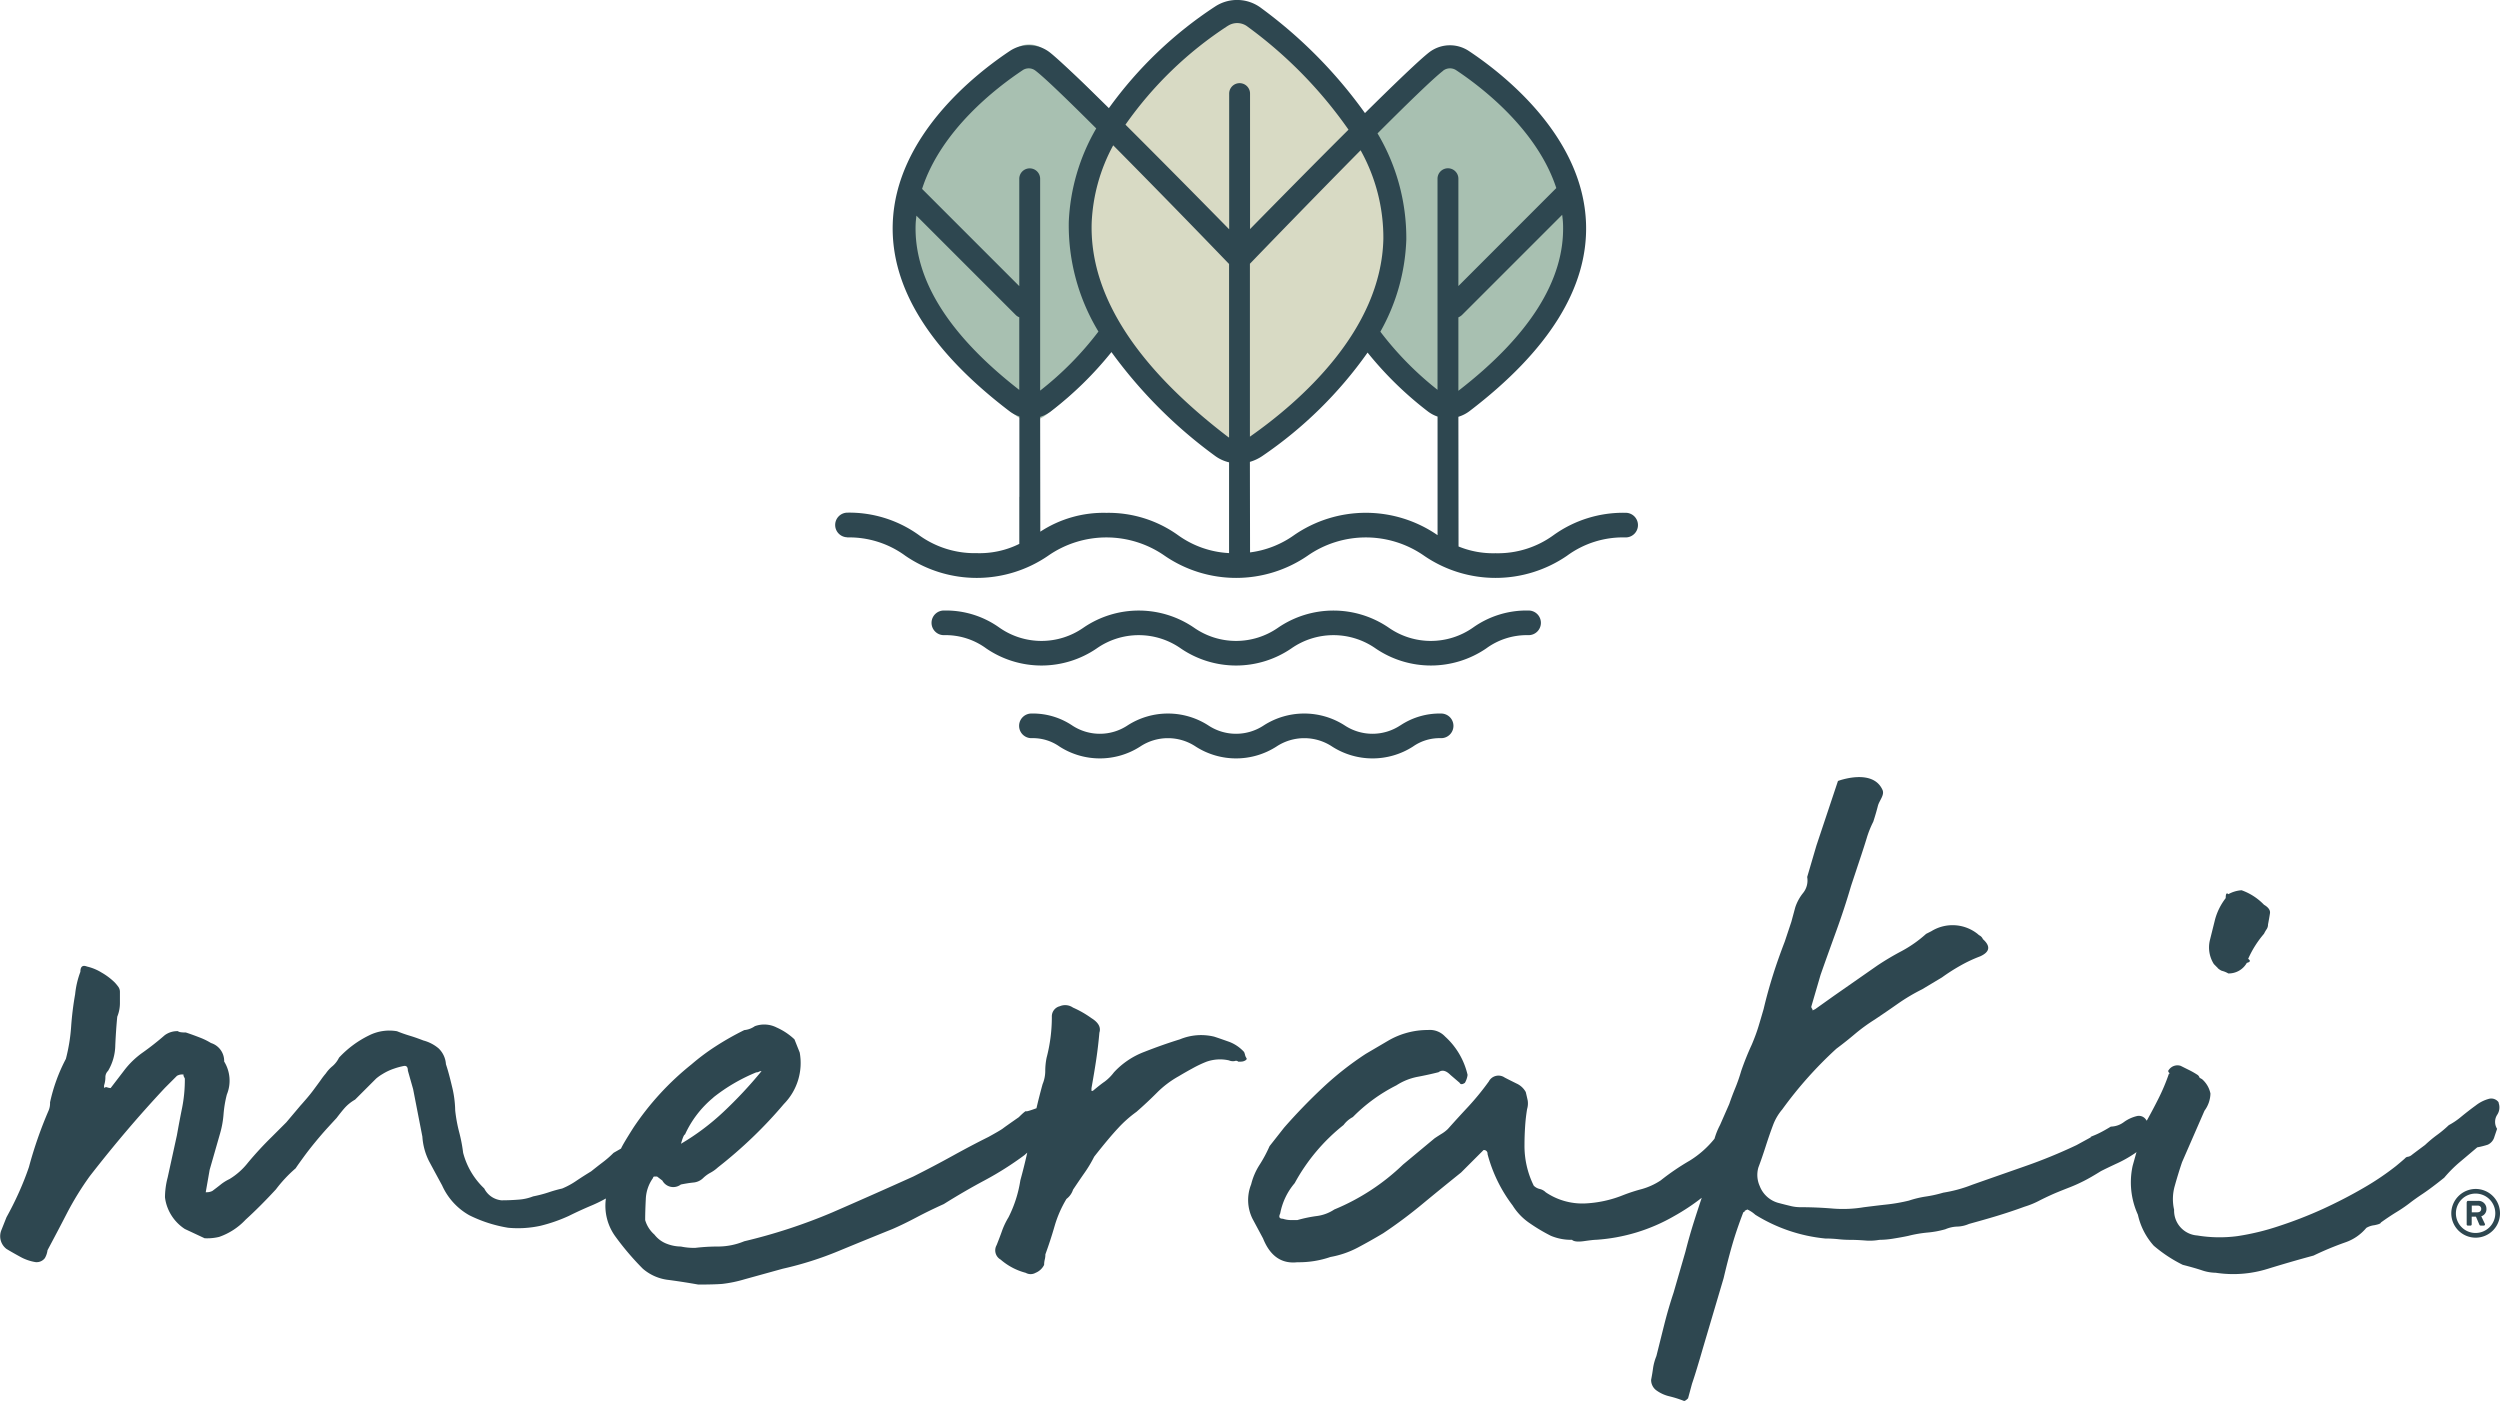 <svg xmlns="http://www.w3.org/2000/svg" width="293" height="164.19" viewBox="0 0 293 164.19">
    <path data-name="Path 1964" d="M135.143 15.787c-6.528 4.321-28.246 21.5 0 43.022a2.828 2.828 0 0 0 3.43.018c6.28-4.79 26.122-22.812-.129-42.912a2.848 2.848 0 0 0-3.3-.129z" style="fill:#a8c0b1" transform="translate(-16.088 -10.114)"/>
    <path data-name="Path 1965" d="M184.749 16.826c-6.252 4.138-27.051 20.578 0 41.192a2.717 2.717 0 0 0 3.283.018c6.013-4.588 25.01-21.847-.129-41.082a2.723 2.723 0 0 0-3.163-.129z" style="fill:#a8c0b1" transform="translate(-16.088 -10.114)"/>
    <path data-name="Path 1966" d="M159.16 11.539c-7.871 5.213-34.075 25.929 0 51.895a3.407 3.407 0 0 0 4.138.018c7.576-5.774 31.51-27.52-.156-51.757a3.428 3.428 0 0 0-3.981-.156z" style="fill:#d8dac4" transform="translate(-16.088 -10.114)"/>
    <path data-name="Path 1967" d="M115.366 73.1a11.128 11.128 0 0 1 6.832 2.152 14.782 14.782 0 0 0 16.725 0 11.936 11.936 0 0 1 13.672 0 14.8 14.8 0 0 0 16.734 0 11.936 11.936 0 0 1 13.672 0 14.8 14.8 0 0 0 16.734 0 11.079 11.079 0 0 1 6.841-2.152 1.444 1.444 0 1 0 0-2.887 13.989 13.989 0 0 0-8.366 2.587 11.079 11.079 0 0 1-6.841 2.152 10.7 10.7 0 0 1-4.34-.791l-.018-15.2a4.182 4.182 0 0 0 1.278-.644c9.323-7.107 13.93-14.509 13.682-21.994-.34-10.27-9.728-17.58-13.755-20.247a4 4 0 0 0-4.634.175c-1.076.828-4.055 3.687-7.521 7.117a54.7 54.7 0 0 0-12.128-12.284 4.689 4.689 0 0 0-5.425-.211 47.181 47.181 0 0 0-12.459 11.916c-3.218-3.172-5.931-5.765-6.942-6.547a4 4 0 0 0-4.634-.175c-4.018 2.666-13.415 9.976-13.755 20.247-.248 7.494 4.358 14.9 13.682 21.994a4.03 4.03 0 0 0 1.159.616v9.425h-.009v5.508a10.463 10.463 0 0 1-4.984 1.085 11.128 11.128 0 0 1-6.832-2.152 13.98 13.98 0 0 0-8.358-2.593 1.444 1.444 0 0 0 0 2.887zm69.19-.276a.132.132 0 0 1-.028-.018 14.8 14.8 0 0 0-16.734 0 11.385 11.385 0 0 1-5.2 2.05l-.018-10.611a5.175 5.175 0 0 0 1.462-.69 48.4 48.4 0 0 0 12.33-12.119 41.358 41.358 0 0 0 7.089 6.914 4.041 4.041 0 0 0 1.113.588v13.884zm14.721-36.393c.211 6.473-3.917 13.029-12.266 19.484v-8.608a1.521 1.521 0 0 0 .423-.276l11.742-11.742c.045.377.091.754.1 1.14zM185.218 18.4a1.318 1.318 0 0 1 1.508-.074c3.062 2.032 9.526 7 11.76 13.829l-11.475 11.483V31.06a1.223 1.223 0 1 0-2.446 0V55.8a37.667 37.667 0 0 1-6.7-6.813 23.548 23.548 0 0 0 3.043-10.8 24 24 0 0 0-3.374-12.44c3.512-3.512 6.537-6.455 7.687-7.337zm-7 19.713c-.239 10.795-9.866 19.134-15.64 23.18V41.027c1.968-2.041 7.705-7.972 12.974-13.3a21.054 21.054 0 0 1 2.666 10.39zM160 13.139a1.993 1.993 0 0 1 2.308.1 51.256 51.256 0 0 1 11.824 12.073c-4.276 4.257-8.882 8.946-11.539 11.65V21.083a1.223 1.223 0 0 0-2.446 0V36.99a1585.177 1585.177 0 0 0-12.155-12.266 43.882 43.882 0 0 1 12.014-11.594zm-13.437 14.013a1361.966 1361.966 0 0 1 13.571 13.9v20.341a.5.5 0 0 1-.074-.037c-10.9-8.312-16.3-16.78-16.026-25.166a20.878 20.878 0 0 1 2.519-9.038zm-10.611-8.818a1.287 1.287 0 0 1 1.508.074c1.085.828 3.843 3.5 7.107 6.758a23.791 23.791 0 0 0-3.218 10.942 24.013 24.013 0 0 0 3.476 12.863 37.666 37.666 0 0 1-6.832 6.924V31.069a1.223 1.223 0 1 0-2.446 0v12.578l-11.391-11.392c2.207-6.878 8.717-11.87 11.788-13.912zM123.4 36.429c.009-.349.055-.69.092-1.039l11.631 11.631a1.162 1.162 0 0 0 .423.276v8.514c-8.264-6.426-12.356-12.955-12.146-19.391zm14.592 22.545a4.057 4.057 0 0 0 1.223-.625 41.333 41.333 0 0 0 7.135-6.97A55.18 55.18 0 0 0 158.434 63.5a4.514 4.514 0 0 0 1.7.8v10.637a11.2 11.2 0 0 1-6.013-2.124 13.989 13.989 0 0 0-8.367-2.593 13.515 13.515 0 0 0-7.742 2.207l-.018-13.452z" style="fill:#2e4750" transform="translate(-16.088 -10.114)"/>
    <path data-name="Path 1968" d="M195.2 84.554a1.444 1.444 0 1 0 0-2.887 10.814 10.814 0 0 0-6.473 2 8.609 8.609 0 0 1-9.893 0 11.483 11.483 0 0 0-12.937 0 8.595 8.595 0 0 1-9.884 0 11.468 11.468 0 0 0-12.928 0 8.58 8.58 0 0 1-9.875 0 10.782 10.782 0 0 0-6.464-2 1.444 1.444 0 1 0 0 2.887 8.04 8.04 0 0 1 4.938 1.563 11.468 11.468 0 0 0 12.928 0 8.58 8.58 0 0 1 9.875 0 11.483 11.483 0 0 0 12.937 0 8.609 8.609 0 0 1 9.893 0 11.5 11.5 0 0 0 12.946 0 8.048 8.048 0 0 1 4.947-1.563z" style="fill:#2e4750" transform="translate(-16.088 -10.114)"/>
    <path data-name="Path 1969" d="M180.206 95.128a5.907 5.907 0 0 1-6.528 0 8.769 8.769 0 0 0-9.471 0 5.876 5.876 0 0 1-6.51 0 8.738 8.738 0 0 0-9.452 0 5.876 5.876 0 0 1-6.51 0 8.27 8.27 0 0 0-4.726-1.388 1.444 1.444 0 1 0 0 2.887 5.414 5.414 0 0 1 3.255.984 8.738 8.738 0 0 0 9.452 0 5.876 5.876 0 0 1 6.51 0 8.754 8.754 0 0 0 9.461 0 5.907 5.907 0 0 1 6.528 0 8.769 8.769 0 0 0 9.471 0 5.423 5.423 0 0 1 3.264-.984 1.444 1.444 0 1 0 0-2.887 8.3 8.3 0 0 0-4.735 1.388z" style="fill:#2e4750" transform="translate(-16.088 -10.114)"/>
    <g data-name="Group 287">
        <path data-name="Path 1970" d="M276.006 123.576a1.716 1.716 0 0 0 .469.313 2.955 2.955 0 0 1 .772.313 2.438 2.438 0 0 0 2.17-1.241c.414-.1.46-.257.156-.469a11.9 11.9 0 0 1 1.857-2.942 4.221 4.221 0 0 1 .313-.542.965.965 0 0 0 .156-.542c.1-.515.175-.956.23-1.315s-.184-.7-.7-1a6.787 6.787 0 0 0-2.63-1.7 3.7 3.7 0 0 0-1.545.46c-.211-.2-.313-.055-.313.46a7.19 7.19 0 0 0-1.241 2.473l-.616 2.473a3.639 3.639 0 0 0 .469 2.786c.2.2.359.368.46.46z" style="fill:#2e4750" transform="translate(-16.088 -10.114)"/>
        <path data-name="Path 1971" d="M161.964 133.626a.482.482 0 0 0-.156-.313 4.548 4.548 0 0 0-1.627-1.085c-.57-.2-1.159-.414-1.784-.616a6.488 6.488 0 0 0-4.027.313q-2.014.621-4.174 1.471a9.3 9.3 0 0 0-3.558 2.4 5.407 5.407 0 0 1-1.085 1.085c-.313.211-.772.57-1.388 1.085h-.156v-.313c.2-1.131.386-2.216.542-3.255s.285-2.115.386-3.255c.2-.616-.1-1.186-.929-1.7a11.888 11.888 0 0 0-2.17-1.241 1.6 1.6 0 0 0-1.545-.156 1.22 1.22 0 0 0-.929 1.241 18.87 18.87 0 0 1-.616 4.8 8 8 0 0 0-.156 1.545 4.032 4.032 0 0 1-.313 1.545c-.257.938-.5 1.876-.717 2.823-.754.276-1.168.4-1.214.349s-.34.184-.855.7c-1.03.717-1.655 1.159-1.857 1.315s-.772.487-1.7 1c-1.444.717-2.86 1.471-4.257 2.243s-2.915 1.572-4.561 2.4q-4.8 2.165-9.443 4.184a64.608 64.608 0 0 1-10.362 3.4 8.074 8.074 0 0 1-3.016.616 22.468 22.468 0 0 0-2.712.156 7.414 7.414 0 0 1-1.7-.156 4.669 4.669 0 0 1-1.627-.313 3.3 3.3 0 0 1-1.471-1.085 3.582 3.582 0 0 1-1.085-1.7c0-.717.028-1.554.074-2.473a4.552 4.552 0 0 1 .855-2.473.141.141 0 0 1 .156-.156h.313l.616.469a1.456 1.456 0 0 0 2.17.46c.515-.1 1-.184 1.471-.23a1.854 1.854 0 0 0 1.159-.542 3.811 3.811 0 0 1 .855-.616 4.291 4.291 0 0 0 .855-.616 52.924 52.924 0 0 0 4.1-3.558 51.3 51.3 0 0 0 3.632-3.871 6.856 6.856 0 0 0 1.857-6.032l-.616-1.545a7.421 7.421 0 0 0-2.087-1.388 3.2 3.2 0 0 0-2.556-.156 2.59 2.59 0 0 1-1.241.46 33.47 33.47 0 0 0-3.4 1.931 25.561 25.561 0 0 0-2.786 2.087 32.779 32.779 0 0 0-6.813 7.429c-.717 1.131-1.186 1.912-1.388 2.317l-.055.12-.873.5a11.9 11.9 0 0 1-1.241 1.085c-.414.313-.873.671-1.388 1.085-.515.313-1.085.671-1.7 1.085a9.1 9.1 0 0 1-1.7.929 15.475 15.475 0 0 0-1.627.46 14.707 14.707 0 0 1-1.775.46 5.722 5.722 0 0 1-1.784.386 23.55 23.55 0 0 1-1.931.074 2.538 2.538 0 0 1-2.014-1.388 8.824 8.824 0 0 1-2.473-4.184 18.157 18.157 0 0 0-.46-2.4 17.628 17.628 0 0 1-.469-2.556 12.547 12.547 0 0 0-.386-2.86c-.257-1.085-.487-1.931-.7-2.556a2.826 2.826 0 0 0-.855-1.857 4.564 4.564 0 0 0-1.784-.929c-.515-.2-1.03-.386-1.545-.542s-1.03-.331-1.545-.542a5.275 5.275 0 0 0-3.246.469 11.949 11.949 0 0 0-3.558 2.63 3.069 3.069 0 0 1-.772 1 3.907 3.907 0 0 0-.772.846 8.515 8.515 0 0 0-.542.7c-.257.368-.542.745-.846 1.159s-.616.8-.929 1.159-.515.6-.616.7l-1.7 2.014-1.7 1.7a41.03 41.03 0 0 0-2.786 3.016 8.043 8.043 0 0 1-2.17 1.931 5.3 5.3 0 0 0-1 .616c-.257.211-.6.469-1 .772a1.422 1.422 0 0 1-.616.156h-.17l.46-2.63 1.241-4.331a11.084 11.084 0 0 0 .386-2.17 13.52 13.52 0 0 1 .386-2.317 4.273 4.273 0 0 0-.313-3.871 2.2 2.2 0 0 0-1.545-2.17 7.772 7.772 0 0 0-1.241-.616c-.515-.2-1.085-.414-1.7-.616-.515 0-.828-.046-.929-.156a2.471 2.471 0 0 0-1.545.469 33.194 33.194 0 0 1-2.556 2.014 9.872 9.872 0 0 0-2.243 2.17l-1.545 2.014a1.464 1.464 0 0 1-.386-.074.344.344 0 0 0-.386.074v-.313a2.982 2.982 0 0 0 .156-.929 1.019 1.019 0 0 1 .313-.772 6.051 6.051 0 0 0 .847-3.02c.055-1.186.129-2.3.23-3.328a4.212 4.212 0 0 0 .313-1.545v-1.4a1.028 1.028 0 0 0-.23-.616 5.167 5.167 0 0 0-.386-.46 7.521 7.521 0 0 0-1.545-1.159 5.648 5.648 0 0 0-1.7-.7c-.515-.2-.772 0-.772.616a10.37 10.37 0 0 0-.616 2.63 36.734 36.734 0 0 0-.469 3.788 20.382 20.382 0 0 1-.616 3.788 20.041 20.041 0 0 0-1.857 5.1 2.168 2.168 0 0 1-.156.929 48.394 48.394 0 0 0-2.317 6.648c-.313.929-.7 1.913-1.159 2.942s-.956 2.014-1.471 2.942l-.616 1.554a1.873 1.873 0 0 0 .616 2.161c.515.313 1.057.616 1.627.929a5.488 5.488 0 0 0 1.784.616 1.21 1.21 0 0 0 1.085-.469 2.446 2.446 0 0 0 .313-.929c.828-1.554 1.6-3.016 2.317-4.413a35.23 35.23 0 0 1 2.63-4.257q2.165-2.786 4.331-5.333t4.487-5.029l.7-.7.7-.7a1.224 1.224 0 0 1 .772-.156v.156l.156.313a16.933 16.933 0 0 1-.313 3.4c-.211 1.03-.414 2.115-.616 3.246l-1.085 4.956a9.371 9.371 0 0 0-.313 2.317 4.9 4.9 0 0 0 .313 1.241 5.214 5.214 0 0 0 2.014 2.473l2.317 1.085a5.927 5.927 0 0 0 1.7-.156 7.69 7.69 0 0 0 3.1-2.014q1.7-1.545 3.558-3.558a15.971 15.971 0 0 1 2.317-2.473c.2-.313.515-.745.929-1.315s.873-1.159 1.388-1.784 1-1.186 1.471-1.7.8-.873 1-1.085c.313-.414.616-.8.929-1.159a4.842 4.842 0 0 1 1.241-1l1.315-1.315 1.159-1.159a5.314 5.314 0 0 1 .772-.542 6.347 6.347 0 0 1 1.315-.616 8.013 8.013 0 0 1 1.159-.313c.313-.055.469.129.469.542l.616 2.17 1.085 5.572a7.44 7.44 0 0 0 .772 2.86c.414.772.929 1.729 1.545 2.86a7.542 7.542 0 0 0 3.172 3.485 15.916 15.916 0 0 0 4.561 1.471 12.347 12.347 0 0 0 3.788-.23 18.428 18.428 0 0 0 3.328-1.159 45.289 45.289 0 0 1 2.712-1.241 16.652 16.652 0 0 0 1.627-.8v.028a6.118 6.118 0 0 0 1.159 4.487 31.961 31.961 0 0 0 3.172 3.715 5.541 5.541 0 0 0 3.016 1.315c1.186.156 2.345.34 3.485.542 1.241 0 2.17-.028 2.786-.074a14.956 14.956 0 0 0 2.63-.542l4.487-1.241a39.936 39.936 0 0 0 6.574-2.087q3.172-1.31 6.262-2.556c.929-.4 1.885-.873 2.86-1.388s2.032-1.03 3.172-1.545q2.469-1.545 4.8-2.786a37.481 37.481 0 0 0 4.643-2.942c.129-.11.239-.211.34-.3a67.17 67.17 0 0 1-.809 3.246 14.361 14.361 0 0 1-1.388 4.331 8.793 8.793 0 0 0-.772 1.627c-.2.57-.414 1.113-.616 1.627a1.239 1.239 0 0 0 .46 1.7 7.3 7.3 0 0 0 2.942 1.554 1.173 1.173 0 0 0 1.159 0 1.912 1.912 0 0 0 1-.929 2.819 2.819 0 0 1 .074-.616 2.307 2.307 0 0 0 .074-.616 50.142 50.142 0 0 0 1.085-3.328 13.372 13.372 0 0 1 1.388-3.172 2.207 2.207 0 0 0 .772-1.085c.414-.616.846-1.26 1.315-1.931a14.877 14.877 0 0 0 1.159-1.931q1.7-2.165 2.786-3.328a14.185 14.185 0 0 1 2.17-1.931 46.286 46.286 0 0 0 2.4-2.243 11.472 11.472 0 0 1 2.556-1.931 42.893 42.893 0 0 1 1.627-.929 13.522 13.522 0 0 1 1.627-.772 4.765 4.765 0 0 1 2.63-.156 1.171 1.171 0 0 0 .7.074.361.361 0 0 1 .386.074h.313a.987.987 0 0 0 .542-.156c.156-.1.175-.2.074-.313a1.191 1.191 0 0 1-.156-.469zm-62.276 5.112a20.651 20.651 0 0 1 5.029-2.942.674.674 0 0 0 .313-.074.627.627 0 0 1 .313-.074 50.109 50.109 0 0 1-4.487 4.8 28.006 28.006 0 0 1-4.956 3.715c.2-.717.359-1.085.469-1.085a12.09 12.09 0 0 1 3.328-4.331z" style="fill:#2e4750" transform="translate(-16.088 -10.114)"/>
        <path data-name="Path 1972" d="M308.96 139.355a1.057 1.057 0 0 0-1.159-.46 4.323 4.323 0 0 0-1.545.772c-.57.414-1.14.855-1.7 1.315a8.375 8.375 0 0 1-1.471 1 13.149 13.149 0 0 1-1.388 1.159 14.593 14.593 0 0 0-1.388 1.159q-1.241.924-1.545 1.159a.952.952 0 0 1-.469.23.463.463 0 0 0-.313.156c-.1.1-.46.414-1.085.929a31.683 31.683 0 0 1-3.788 2.556q-2.248 1.31-4.8 2.483a49.507 49.507 0 0 1-5.186 2.014 28.549 28.549 0 0 1-4.8 1.159 16.017 16.017 0 0 1-4.717-.074 2.92 2.92 0 0 1-2.712-3.016 5.611 5.611 0 0 1 .074-2.786q.386-1.393.855-2.786l2.63-6.032a3.527 3.527 0 0 0 .7-2.014 3.033 3.033 0 0 0-1-1.7c-.211-.1-.313-.184-.313-.23s-.055-.129-.156-.23a9.718 9.718 0 0 0-.929-.542c-.313-.156-.671-.331-1.085-.542a1.223 1.223 0 0 0-1.388.46.2.2 0 0 0 0 .313c.1.11.1.156 0 .156a23.1 23.1 0 0 1-1.241 2.942c-.451.9-.9 1.738-1.352 2.556-.046-.055-.064-.1-.12-.165a1 1 0 0 0-1-.386 4.27 4.27 0 0 0-1.545.7 2.632 2.632 0 0 1-1.545.542c-.515.313-.929.542-1.241.7s-.6.285-.855.386-.34.156-.23.156l-1.7.929a60.576 60.576 0 0 1-6.032 2.473c-2.069.726-4.128 1.444-6.188 2.17a16.146 16.146 0 0 1-3.4.929 14.529 14.529 0 0 1-2.087.46 11.844 11.844 0 0 0-1.931.469 20.307 20.307 0 0 1-2.63.46c-.929.1-1.8.211-2.63.313a14.81 14.81 0 0 1-3.715.156 46.125 46.125 0 0 0-3.715-.156 4.787 4.787 0 0 1-1.241-.156c-.414-.1-.828-.2-1.241-.313a3.259 3.259 0 0 1-2.317-2.014 3.164 3.164 0 0 1-.156-2.17c.313-.828.588-1.646.855-2.473s.542-1.646.855-2.473a6.187 6.187 0 0 1 1.085-1.857 46.76 46.76 0 0 1 6.344-7.117 44.296 44.296 0 0 0 2.243-1.784 21.072 21.072 0 0 1 2.243-1.627 135.61 135.61 0 0 0 2.712-1.857 22.143 22.143 0 0 1 2.86-1.7l2.317-1.388a22.611 22.611 0 0 1 2.17-1.388 16.246 16.246 0 0 1 2.317-1.085c1.131-.515 1.241-1.186.313-2.014a.881.881 0 0 0-.313-.386 1.358 1.358 0 0 1-.313-.23 4.72 4.72 0 0 0-5.416-.313l-.616.313a14.5 14.5 0 0 1-2.86 2.014 32.067 32.067 0 0 0-2.86 1.7l-5.1 3.558-2.17 1.545-.313.156a.344.344 0 0 0-.074-.23.3.3 0 0 1-.074-.23l1.085-3.715c.616-1.756 1.241-3.485 1.857-5.186s1.186-3.43 1.7-5.186c.2-.616.414-1.241.616-1.857s.414-1.241.616-1.857.414-1.26.616-1.931a11.75 11.75 0 0 1 .772-1.931c.2-.616.386-1.241.542-1.857s.8-1.26.542-1.857c-1.149-2.6-5.223-1.057-5.223-1.057l-2.519 7.549-1.089 3.707a2.321 2.321 0 0 1-.469 1.857 5.392 5.392 0 0 0-.929 1.7l-.46 1.7-.772 2.317c-.515 1.342-.984 2.657-1.388 3.945s-.772 2.611-1.085 3.945c-.211.726-.414 1.425-.616 2.087s-.469 1.37-.772 2.087a32.813 32.813 0 0 0-1.241 3.089 19.774 19.774 0 0 1-.7 2.014 31.893 31.893 0 0 0-.7 1.857l-1.085 2.473a8.316 8.316 0 0 0-.644 1.6 11.464 11.464 0 0 1-2.915 2.575 28.214 28.214 0 0 0-3.4 2.317 7.87 7.87 0 0 1-2.17 1 20.51 20.51 0 0 0-2.17.7 13.6 13.6 0 0 1-4.643 1 7.669 7.669 0 0 1-4.487-1.315 1.434 1.434 0 0 0-.7-.386 1.434 1.434 0 0 1-.7-.386 10.523 10.523 0 0 1-1.085-4.8c0-.717.028-1.444.074-2.161s.129-1.4.23-2.014a2.322 2.322 0 0 0 .074-1 34.313 34.313 0 0 0-.23-1 2.32 2.32 0 0 0-1.085-1c-.515-.257-.984-.487-1.388-.7a1.277 1.277 0 0 0-1.857.46 30.97 30.97 0 0 1-2.4 2.942c-.772.828-1.572 1.7-2.4 2.63a4.056 4.056 0 0 1-.7.542c-.257.156-.542.34-.846.542l-3.715 3.089a25.746 25.746 0 0 1-8.045 5.259 4.816 4.816 0 0 1-2.087.772 15.9 15.9 0 0 0-2.243.469h-.772a2.982 2.982 0 0 1-.929-.156c-.414 0-.515-.2-.313-.616a7.665 7.665 0 0 1 1.7-3.558 22.286 22.286 0 0 1 5.728-6.813 3.238 3.238 0 0 1 1.085-.929 19.386 19.386 0 0 1 5.1-3.715 7.018 7.018 0 0 1 2.473-1 39.62 39.62 0 0 0 2.473-.542c.414-.313.873-.2 1.388.313l1.085.929c.1.211.313.211.616 0a2.446 2.446 0 0 0 .313-.929 8.656 8.656 0 0 0-2.63-4.487 2.433 2.433 0 0 0-2.014-.772 9.176 9.176 0 0 0-4.643 1.241l-2.63 1.545a36.734 36.734 0 0 0-5.029 3.945q-2.4 2.248-4.561 4.717l-1.7 2.161a15.558 15.558 0 0 1-1.159 2.17 7.606 7.606 0 0 0-1 2.317 4.944 4.944 0 0 0 .156 4.018l1.241 2.317q1.241 3.1 4.027 2.786a11.287 11.287 0 0 0 3.871-.616 10.974 10.974 0 0 0 3.172-1.085 66.453 66.453 0 0 0 3.016-1.7 55.336 55.336 0 0 0 4.561-3.4c1.5-1.241 3.016-2.473 4.561-3.715l2.63-2.63a.412.412 0 0 1 .469.46 17.17 17.17 0 0 0 2.942 6.032 6.913 6.913 0 0 0 2.014 2.087 20.566 20.566 0 0 0 2.473 1.471 6.149 6.149 0 0 0 2.473.469c.2.2.671.257 1.388.156s1.186-.156 1.388-.156a21.019 21.019 0 0 0 9.2-2.786 24.871 24.871 0 0 0 3.227-2.142c-.276.837-.552 1.673-.828 2.538a63.153 63.153 0 0 0-1.085 3.788l-1.388 4.8c-.414 1.241-.772 2.473-1.085 3.715s-.616 2.473-.929 3.715a6.157 6.157 0 0 0-.386 1.388c-.055.414-.129.873-.23 1.388a1.5 1.5 0 0 0 .616 1.241 4.274 4.274 0 0 0 1.545.7 12.758 12.758 0 0 1 1.7.542c.1 0 .257-.1.469-.313l.46-1.7c.211-.616.414-1.26.616-1.931s.414-1.37.616-2.087l2.473-8.358c.313-1.333.644-2.63 1-3.871s.8-2.529 1.315-3.871a.141.141 0 0 0 .156-.156l.313-.156a3.676 3.676 0 0 1 .929.616 18.98 18.98 0 0 0 8.2 2.786c.515 0 1 .028 1.471.074a12.443 12.443 0 0 0 1.471.083c.515 0 1.085.028 1.7.074a6.4 6.4 0 0 0 1.7-.074 10.626 10.626 0 0 0 1.7-.156c.616-.1 1.186-.2 1.7-.313a14.554 14.554 0 0 1 2.243-.386 11.036 11.036 0 0 0 2.087-.386 3.866 3.866 0 0 1 1.388-.313 3.681 3.681 0 0 0 1.388-.313c1.131-.313 2.216-.616 3.246-.929s2.115-.671 3.246-1.085a10.054 10.054 0 0 0 1.857-.772c.827-.414 1.5-.717 2.014-.929s1.03-.414 1.545-.616 1.03-.441 1.545-.7 1.186-.644 2.014-1.159c.616-.313 1.26-.616 1.931-.929a14.216 14.216 0 0 0 1.931-1.085 2.1 2.1 0 0 0 .3-.221l-.451 1.618a9.12 9.12 0 0 0 .616 5.728 8.005 8.005 0 0 0 1.857 3.632 16.364 16.364 0 0 0 3.4 2.243c.828.211 1.545.414 2.17.616a5.273 5.273 0 0 0 1.7.313 13.531 13.531 0 0 0 6.114-.469 154.915 154.915 0 0 1 5.342-1.545 36.416 36.416 0 0 1 3.715-1.545 5.543 5.543 0 0 0 2.473-1.7 2.386 2.386 0 0 1 .929-.313c.515-.1.772-.2.772-.313a29.158 29.158 0 0 1 1.857-1.241 16.551 16.551 0 0 0 1.471-1q.69-.538 1.627-1.159c.616-.414 1.444-1.03 2.473-1.857a15.381 15.381 0 0 1 1.857-1.857c.616-.515 1.287-1.085 2.014-1.7a9.257 9.257 0 0 0 1.241-.313 1.427 1.427 0 0 0 .772-.929l.313-.929a1.529 1.529 0 0 1 0-1.627 1.551 1.551 0 0 0 .156-1.471z" style="fill:#2e4750" transform="translate(-16.088 -10.114)"/>
        <path data-name="Path 1973" d="M306.229 149.459a2.855 2.855 0 1 1-2.85 2.86 2.869 2.869 0 0 1 2.85-2.86zm0 5.158a2.308 2.308 0 1 0-2.308-2.308 2.3 2.3 0 0 0 2.308 2.309zM305.2 151a.145.145 0 0 1 .147-.147h1.177a.926.926 0 0 1 .975.938.871.871 0 0 1-.607.873c.147.294.285.6.423.883a.146.146 0 0 1-.138.211h-.359a.183.183 0 0 1-.147-.11l-.4-.938h-.5v.9a.145.145 0 0 1-.147.147h-.294a.145.145 0 0 1-.147-.147v-2.6zm1.287 1.186a.379.379 0 0 0 .4-.386.369.369 0 0 0-.4-.386h-.708v.782h.708z" style="fill:#2e4750" transform="translate(-16.088 -10.114)"/>
    </g>
</svg>
